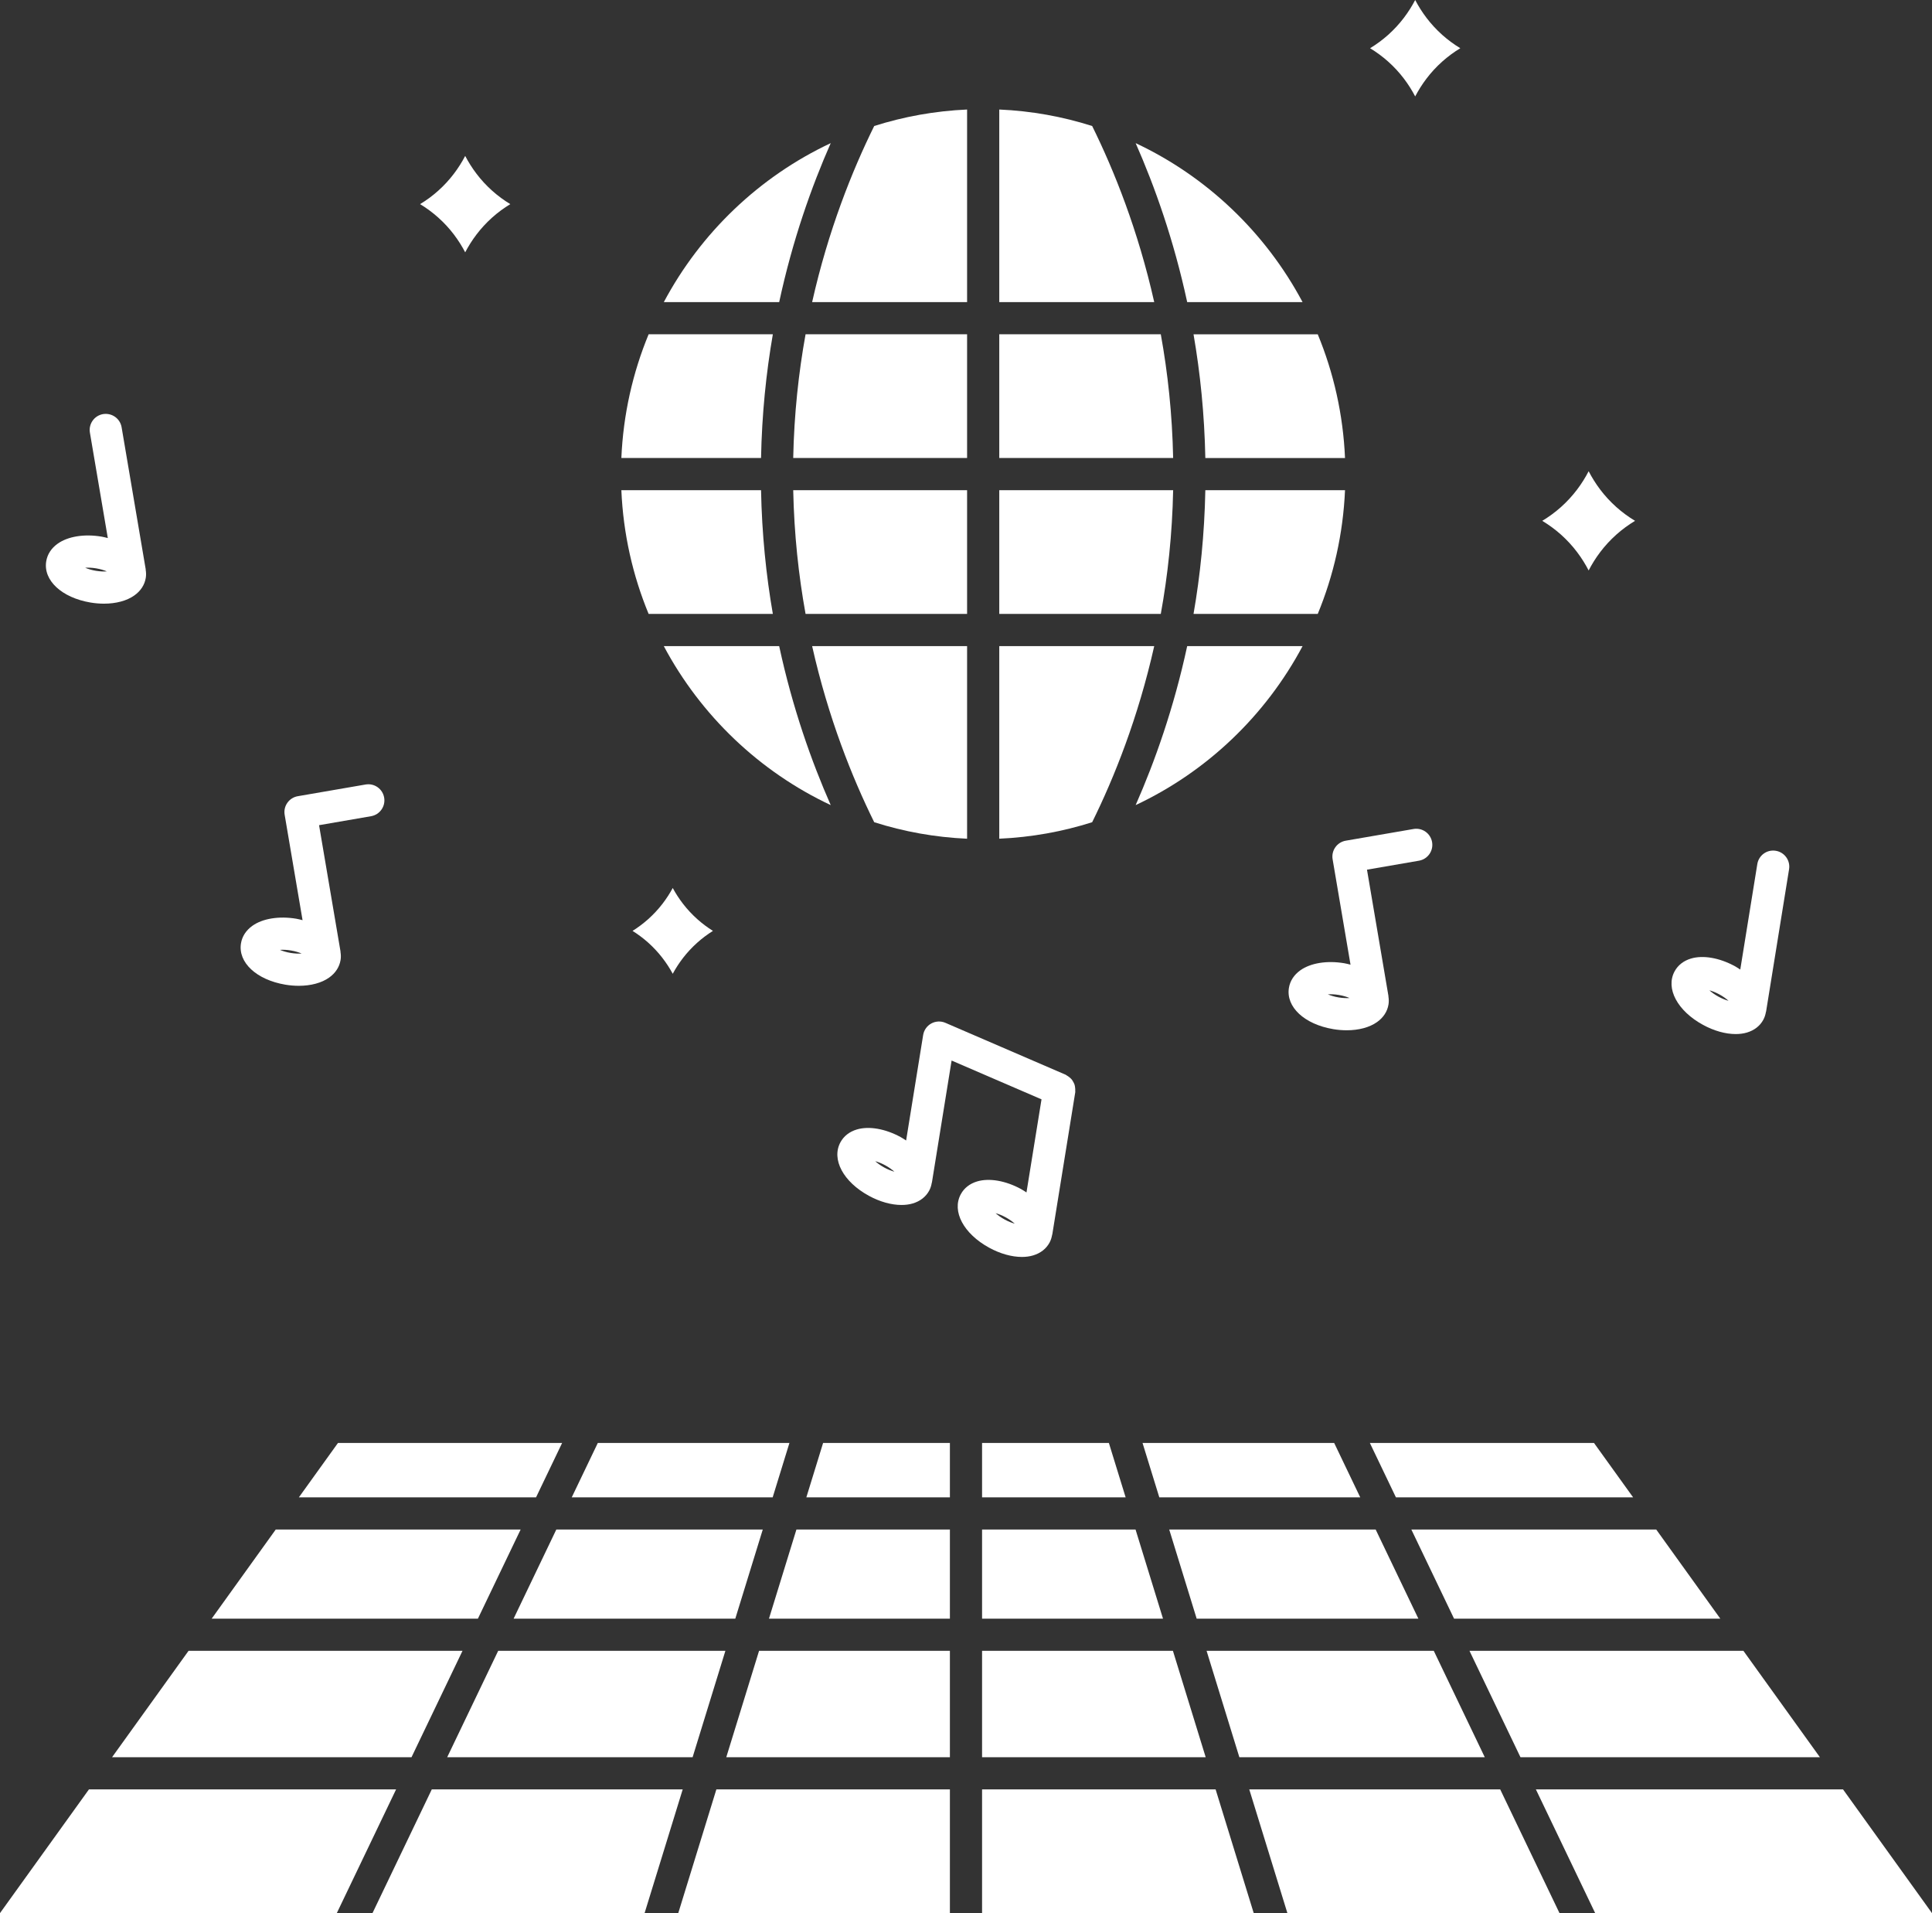 <?xml version="1.0" encoding="UTF-8" standalone="no"?><svg xmlns="http://www.w3.org/2000/svg" xmlns:xlink="http://www.w3.org/1999/xlink" fill="#ffffff" height="118.9" preserveAspectRatio="xMidYMid meet" version="1" viewBox="0.0 0.0 120.1 118.9" width="120.1" zoomAndPan="magnify"><rect x="0.0" y="0.0" width="120.1" height="118.9" fill="#333333" stroke="none"/><g id="change1_1"><path d="M48.043,38.157c-0.416-2.389-0.68-4.963-0.734-7.689h-8.683c0.117,2.713,0.709,5.303,1.695,7.689H48.043z" fill="inherit"/><path d="M48.043,20.777h-7.722c-0.986,2.386-1.578,4.977-1.695,7.69h8.683C47.363,25.741,47.627,23.167,48.043,20.777z" fill="inherit"/><path d="M74.928,28.468h8.683c-0.117-2.713-0.709-5.304-1.695-7.69h-7.722C74.609,23.167,74.873,25.741,74.928,28.468z" fill="inherit"/><path d="M51.641,50.04c-1.19-2.699-2.373-6.025-3.205-9.883h-7.172C43.565,44.478,47.214,47.961,51.641,50.04z" fill="inherit"/><path d="M72.927,30.468H62.118v7.689h10.041C72.592,35.776,72.871,33.204,72.927,30.468z" fill="inherit"/><path d="M71.751,40.157h-9.633v11.971c2.003-0.089,3.939-0.441,5.775-1.025C69.262,48.332,70.746,44.625,71.751,40.157z" fill="inherit"/><path d="M67.893,7.832c-1.835-0.585-3.771-0.937-5.775-1.025v11.971h9.633C70.746,14.31,69.262,10.604,67.893,7.832z" fill="inherit"/><path d="M80.972,18.777c-2.301-4.32-5.95-7.803-10.376-9.881c1.19,2.698,2.372,6.025,3.204,9.881H80.972z" fill="inherit"/><path d="M72.159,20.777H62.118v7.69h10.809C72.871,25.731,72.592,23.159,72.159,20.777z" fill="inherit"/><path d="M60.118,52.129V40.157h-9.633c1.005,4.468,2.49,8.175,3.859,10.946C56.179,51.688,58.115,52.04,60.118,52.129z" fill="inherit"/><path d="M83.611,30.468h-8.683c-0.054,2.727-0.318,5.3-0.734,7.689h7.722C82.901,35.771,83.493,33.181,83.611,30.468z" fill="inherit"/><path d="M60.118,18.777V6.807c-2.003,0.089-3.939,0.441-5.774,1.025c-1.369,2.771-2.854,6.478-3.859,10.945H60.118z" fill="inherit"/><path d="M70.596,50.04c4.427-2.078,8.076-5.562,10.377-9.882H73.8C72.968,44.014,71.786,47.341,70.596,50.04z" fill="inherit"/><path d="M60.118,30.468H49.309c0.057,2.736,0.336,5.309,0.768,7.689h10.041V30.468z" fill="inherit"/><path d="M51.641,8.896c-4.427,2.078-8.076,5.562-10.376,9.882h7.172C49.268,14.92,50.451,11.594,51.641,8.896z" fill="inherit"/><path d="M60.118,20.777H50.077c-0.432,2.381-0.712,4.954-0.768,7.69h10.809V20.777z" fill="inherit"/><path d="M92.299 109.217L89.129 102.604 75.005 102.604 77.043 109.217z" fill="inherit"/><path d="M85.517 95.066L72.683 95.066 74.389 100.604 88.171 100.604z" fill="inherit"/><path d="M84.558 93.066L82.937 89.684 71.024 89.684 72.067 93.066z" fill="inherit"/><path d="M101.521 93.066L99.088 89.684 85.155 89.684 86.776 93.066z" fill="inherit"/><path d="M113.132 109.217L108.377 102.604 91.348 102.604 94.518 109.217z" fill="inherit"/><path d="M90.389 100.604L106.94 100.604 102.958 95.066 87.735 95.066z" fill="inherit"/><path d="M61.049 100.604L72.296 100.604 70.59 95.066 61.049 95.066z" fill="inherit"/><path d="M61.049 89.684L61.049 93.066 69.974 93.066 68.932 89.684z" fill="inherit"/><path d="M61.049 109.217L74.95 109.217 72.913 102.604 61.049 102.604z" fill="inherit"/><path d="M45.148 109.217L59.049 109.217 59.049 102.604 47.186 102.604z" fill="inherit"/><path d="M42.163 118.906L59.049 118.906 59.049 111.217 44.532 111.217z" fill="inherit"/><path d="M26.841 111.217L23.155 118.906 40.07 118.906 42.439 111.217z" fill="inherit"/><path d="M5.529 111.217L0 118.906 20.937 118.906 24.622 111.217z" fill="inherit"/><path d="M114.57 111.217L95.476 111.217 99.162 118.906 120.099 118.906z" fill="inherit"/><path d="M47.802 100.604L59.049 100.604 59.049 95.066 49.508 95.066z" fill="inherit"/><path d="M77.659 111.217L80.029 118.906 96.944 118.906 93.258 111.217z" fill="inherit"/><path d="M25.581 109.217L28.751 102.604 11.721 102.604 6.966 109.217z" fill="inherit"/><path d="M61.049 111.217L61.049 118.906 77.936 118.906 75.567 111.217z" fill="inherit"/><path d="M50.125 93.066L59.049 93.066 59.049 89.684 51.167 89.684z" fill="inherit"/><path d="M27.799 109.217L43.055 109.217 45.093 102.604 30.969 102.604z" fill="inherit"/><path d="M18.578 93.066L33.322 93.066 34.944 89.684 21.01 89.684z" fill="inherit"/><path d="M47.416 95.066L34.582 95.066 31.928 100.604 45.709 100.604z" fill="inherit"/><path d="M49.074 89.684L37.162 89.684 35.541 93.066 48.032 93.066z" fill="inherit"/><path d="M32.364 95.066L17.14 95.066 13.159 100.604 29.709 100.604z" fill="inherit"/><path d="M28.918,15.683c0.391-0.746,0.932-1.497,1.681-2.166c0.346-0.31,0.723-0.587,1.123-0.83c-0.4-0.242-0.776-0.52-1.123-0.829 c-0.749-0.669-1.29-1.42-1.681-2.167c-0.391,0.747-0.932,1.498-1.681,2.167c-0.347,0.31-0.723,0.587-1.123,0.829 c0.4,0.243,0.777,0.521,1.123,0.83C27.987,14.186,28.528,14.937,28.918,15.683z" fill="inherit"/><path d="M87.973,5.993c0.391-0.746,0.932-1.497,1.681-2.166c0.347-0.31,0.723-0.587,1.123-0.83c-0.4-0.243-0.776-0.521-1.123-0.83 c-0.749-0.669-1.29-1.42-1.681-2.167c-0.391,0.747-0.932,1.498-1.681,2.167c-0.347,0.31-0.723,0.587-1.123,0.83 c0.4,0.243,0.776,0.521,1.123,0.83C87.042,4.496,87.583,5.247,87.973,5.993z" fill="inherit"/><path d="M98.756,35.456c0.397-0.768,0.951-1.54,1.721-2.228c0.358-0.32,0.749-0.606,1.164-0.856 c-0.415-0.25-0.805-0.536-1.164-0.856c-0.77-0.688-1.323-1.46-1.721-2.228c-0.397,0.768-0.951,1.54-1.721,2.228 c-0.358,0.32-0.748,0.606-1.163,0.856c0.415,0.25,0.805,0.536,1.164,0.856C97.805,33.916,98.358,34.688,98.756,35.456z" fill="inherit"/><path d="M41.82,55.192c-0.363,0.67-0.857,1.339-1.528,1.938c-0.301,0.269-0.625,0.512-0.97,0.728 c0.344,0.216,0.669,0.459,0.97,0.728c0.671,0.6,1.165,1.269,1.528,1.938c0.363-0.669,0.857-1.338,1.529-1.938 c0.301-0.269,0.625-0.512,0.97-0.728c-0.344-0.216-0.669-0.459-0.97-0.728C42.677,56.53,42.183,55.862,41.82,55.192z" fill="inherit"/><path d="M82.84,53.405l1.113,6.553c-0.129-0.032-0.254-0.067-0.391-0.09c-1.071-0.18-2.09-0.016-2.729,0.44 c-0.392,0.279-0.637,0.656-0.709,1.09c-0.196,1.185,0.962,2.265,2.754,2.566c0.285,0.048,0.566,0.071,0.837,0.071 c0.749,0,1.423-0.178,1.891-0.513c0.392-0.279,0.637-0.656,0.708-1.09h0c0.028-0.171,0.021-0.339-0.005-0.503 c-0.001-0.01,0.003-0.02,0.001-0.03l-1.333-7.846l3.232-0.558c0.544-0.094,0.909-0.611,0.815-1.155s-0.609-0.91-1.155-0.815 l-4.215,0.727C83.112,52.347,82.748,52.862,82.84,53.405z M83.21,61.992c-0.269-0.045-0.49-0.115-0.665-0.189 c0.188-0.014,0.418-0.008,0.685,0.038c0.269,0.045,0.49,0.115,0.664,0.189C83.708,62.043,83.477,62.036,83.21,61.992z" fill="inherit"/><path d="M17.735,61.2c0.285,0.048,0.566,0.071,0.837,0.071c0.749,0,1.423-0.178,1.891-0.513c0.392-0.279,0.636-0.656,0.708-1.089 c0.028-0.171,0.021-0.339-0.005-0.504c-0.001-0.01,0.003-0.02,0.001-0.031l-1.333-7.846l3.232-0.558 c0.544-0.094,0.909-0.611,0.815-1.155c-0.094-0.544-0.607-0.909-1.155-0.815l-4.215,0.727c-0.543,0.094-0.908,0.609-0.816,1.152 l1.113,6.553c-0.129-0.032-0.254-0.067-0.391-0.09c-1.068-0.178-2.089-0.016-2.728,0.44c-0.392,0.279-0.637,0.656-0.709,1.09 C14.785,59.818,15.943,60.898,17.735,61.2z M18.087,59.076c0.269,0.045,0.49,0.115,0.664,0.189 c-0.188,0.013-0.418,0.006-0.685-0.038c-0.269-0.045-0.49-0.115-0.664-0.189C17.59,59.024,17.821,59.03,18.087,59.076z" fill="inherit"/><path d="M5.626,37.449c0.285,0.048,0.566,0.071,0.837,0.071c0.749,0,1.423-0.178,1.891-0.513c0.392-0.279,0.637-0.656,0.708-1.09h0 c0.029-0.172,0.021-0.34-0.005-0.505c-0.001-0.01,0.003-0.019,0.001-0.028L7.56,26.556c-0.093-0.545-0.605-0.906-1.153-0.819 c-0.544,0.093-0.911,0.609-0.818,1.153l1.113,6.553c-0.129-0.032-0.255-0.067-0.391-0.09c-1.072-0.18-2.091-0.015-2.729,0.441 c-0.391,0.279-0.636,0.655-0.708,1.089C2.676,36.067,3.834,37.147,5.626,37.449z M5.978,35.325c0.269,0.045,0.49,0.115,0.664,0.189 c-0.187,0.013-0.417,0.006-0.684-0.038c-0.268-0.045-0.489-0.115-0.664-0.189C5.481,35.274,5.712,35.281,5.978,35.325z" fill="inherit"/><path d="M105.87,63.701c0.684,0.373,1.399,0.569,2.027,0.569c0.25,0,0.485-0.031,0.7-0.095c0.46-0.137,0.814-0.414,1.021-0.801 c0.082-0.152,0.129-0.313,0.158-0.476c0.002-0.011,0.009-0.02,0.011-0.032l1.428-8.841c0.088-0.545-0.283-1.059-0.828-1.146 c-0.551-0.09-1.059,0.283-1.147,0.828l-1.059,6.555c-0.111-0.071-0.217-0.146-0.338-0.211c-0.955-0.521-1.976-0.699-2.726-0.474 c-0.46,0.137-0.814,0.414-1.021,0.8C103.528,61.435,104.274,62.833,105.87,63.701z M106.887,61.808 c0.238,0.13,0.425,0.268,0.565,0.395c-0.18-0.049-0.392-0.13-0.625-0.257c-0.238-0.13-0.424-0.268-0.565-0.395 C106.442,61.601,106.654,61.681,106.887,61.808z" fill="inherit"/><path d="M63.525,78.123c0.25,0,0.486-0.031,0.7-0.096c0.46-0.137,0.814-0.414,1.021-0.8c0.082-0.153,0.129-0.314,0.158-0.478 c0.002-0.011,0.009-0.019,0.011-0.03l1.428-8.841c0.004-0.026-0.005-0.05-0.003-0.076c0.006-0.069,0-0.135-0.008-0.203 c-0.008-0.063-0.015-0.123-0.034-0.182c-0.02-0.061-0.048-0.115-0.079-0.171c-0.031-0.057-0.061-0.111-0.103-0.16 c-0.039-0.047-0.085-0.085-0.133-0.125c-0.053-0.044-0.106-0.084-0.169-0.117c-0.023-0.012-0.038-0.032-0.062-0.043l-7.483-3.229 c-0.284-0.123-0.607-0.107-0.877,0.041c-0.27,0.148-0.457,0.413-0.506,0.718l-1.059,6.555c-0.111-0.071-0.217-0.146-0.337-0.211 c-0.955-0.521-1.975-0.699-2.727-0.474c-0.461,0.137-0.814,0.414-1.022,0.801c-0.567,1.057,0.18,2.454,1.774,3.322 c0.684,0.373,1.4,0.569,2.027,0.569c0.25,0,0.485-0.031,0.699-0.095c0.461-0.137,0.815-0.414,1.023-0.801 c0.082-0.152,0.129-0.312,0.157-0.476c0.002-0.011,0.009-0.02,0.011-0.032l1.223-7.573l5.589,2.412l-0.935,5.787 c-0.11-0.071-0.216-0.145-0.337-0.211c-0.956-0.521-1.973-0.698-2.727-0.475c-0.461,0.138-0.814,0.414-1.021,0.801 c-0.568,1.056,0.177,2.453,1.773,3.323C62.182,77.926,62.897,78.123,63.525,78.123z M54.972,72.567 c-0.238-0.13-0.424-0.268-0.565-0.395c0.18,0.049,0.393,0.13,0.625,0.257c0.238,0.13,0.424,0.268,0.565,0.395 C55.418,72.775,55.206,72.694,54.972,72.567z M62.516,75.66c0.238,0.13,0.424,0.268,0.565,0.395c-0.18-0.05-0.392-0.13-0.625-0.257 c-0.238-0.13-0.425-0.268-0.565-0.395C62.07,75.452,62.283,75.533,62.516,75.66z" fill="inherit"/></g></svg>